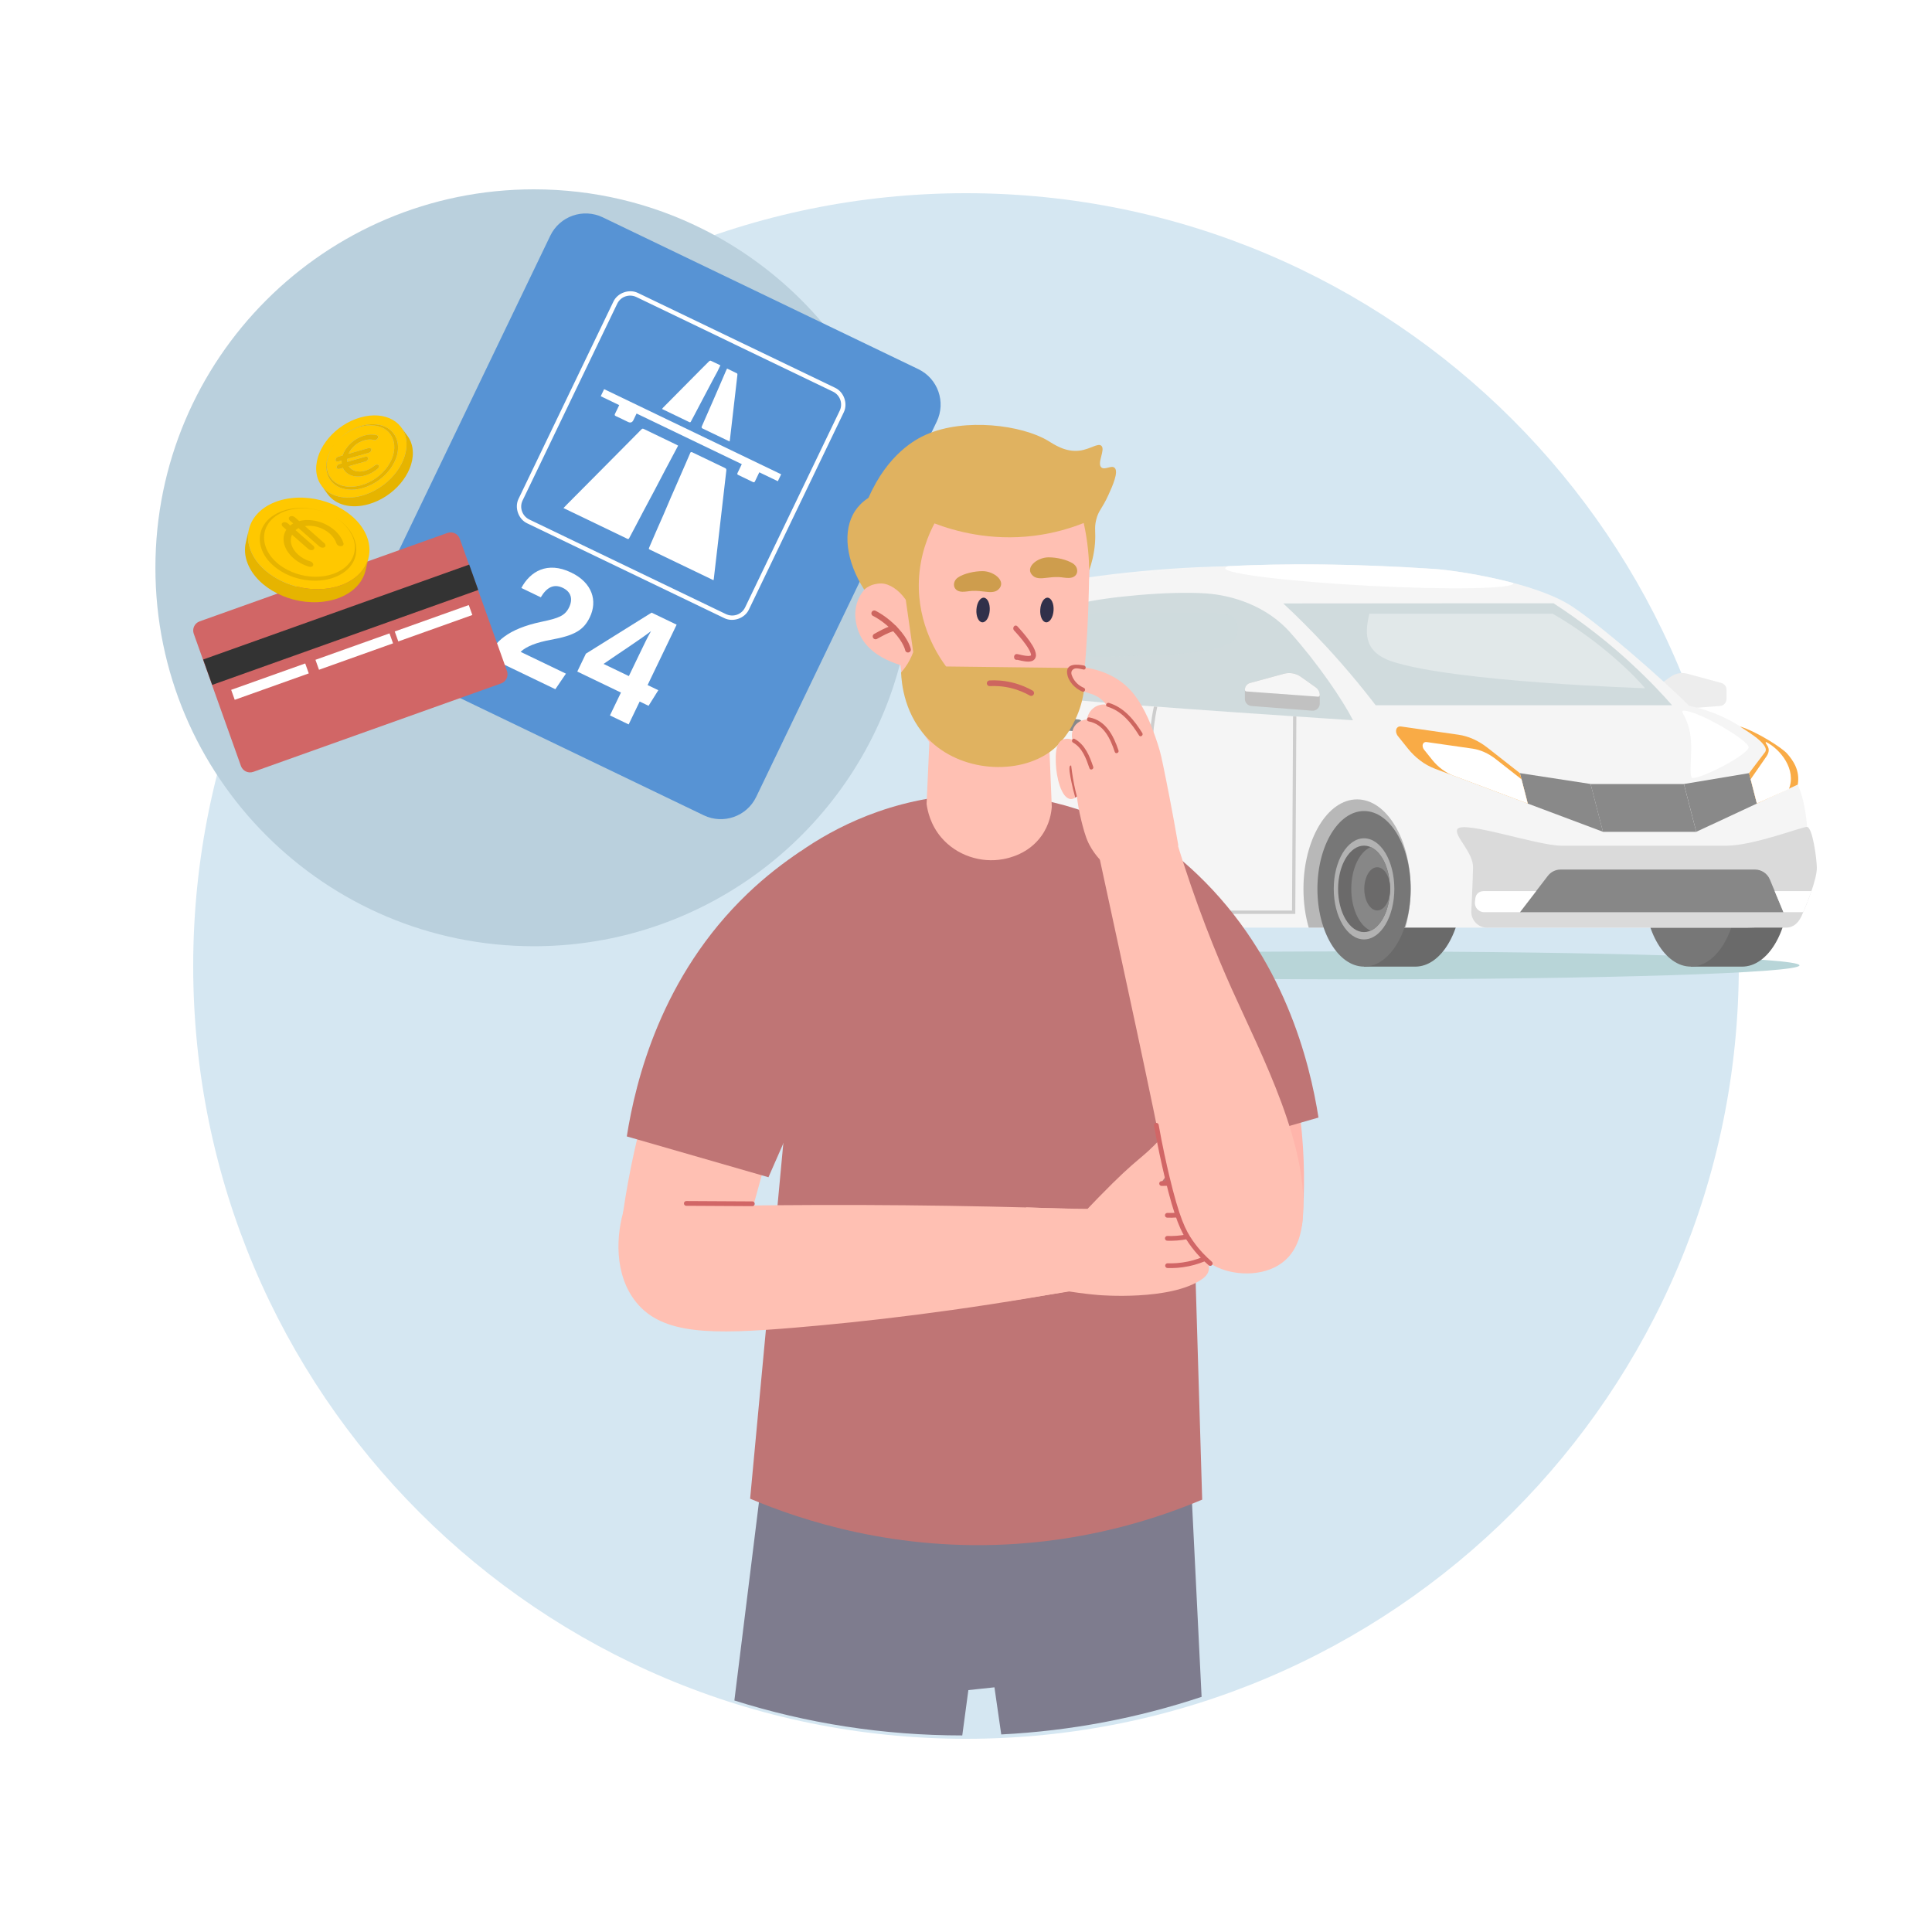<svg width="1000" height="1000" viewBox="0 0 1000 1000" fill="none" xmlns="http://www.w3.org/2000/svg">
<path d="M500 900C720.914 900 900 720.914 900 500C900 279.086 720.914 100 500 100C279.086 100 100 279.086 100 500C100 720.914 279.086 900 500 900Z" fill="#D5E7F2"/>
<path d="M701.053 506.899C828.274 506.899 931.41 503.668 931.41 499.676C931.41 495.684 828.274 492.445 701.053 492.445C573.831 492.445 470.704 495.676 470.704 499.676C470.704 503.677 573.84 506.899 701.053 506.899Z" fill="#B8D5D8"/>
<path d="M788.516 319.455L787.721 317.493C785.082 318.576 782.368 320.741 780.067 323.202C777.759 325.663 775.797 328.53 774.697 331.109L776.634 331.938C777.632 329.646 779.442 326.991 781.623 324.657C783.805 322.305 786.283 320.386 788.533 319.455H788.516ZM811.266 321.333C808.433 317.942 804.339 316.25 800.094 315.751C795.848 315.269 791.4 315.979 787.73 317.493L788.525 319.455C791.891 318.085 795.975 317.434 799.832 317.874C803.705 318.314 807.24 319.836 809.617 322.703L811.258 321.333H811.266ZM810.302 338.332V340.455C811.444 340.455 812.442 340.201 813.253 339.668C814.048 339.127 814.623 338.374 814.979 337.528C815.681 335.862 815.664 333.74 815.351 331.701C815.012 329.621 814.353 327.473 813.609 325.629C812.864 323.819 812.027 322.221 811.274 321.324L809.634 322.695C810.192 323.337 810.945 324.69 811.638 326.424C812.348 328.132 812.949 330.145 813.245 332.023C813.541 333.934 813.499 335.566 813.034 336.683C812.788 337.224 812.475 337.596 812.078 337.867C811.68 338.12 811.105 338.306 810.293 338.306V338.323L810.302 338.332ZM790.766 340.412C797.261 340.581 803.832 340.438 810.293 340.438V338.315C803.764 338.315 797.303 338.459 790.816 338.29L790.757 340.412H790.766ZM779.188 334.898C779.704 337.461 782.139 338.772 784.372 339.474C786.664 340.176 789.227 340.353 790.766 340.412L790.825 338.29C789.37 338.264 787.019 338.061 784.998 337.435C782.892 336.793 781.539 335.812 781.277 334.475L779.179 334.907L779.188 334.898ZM786.021 321.773V319.65C784.152 319.65 782.672 320.394 781.573 321.561C780.507 322.711 779.822 324.242 779.425 325.807C778.587 328.953 778.714 332.615 779.179 334.907L781.277 334.475C780.845 332.437 780.752 329.105 781.48 326.34C781.835 324.961 782.393 323.785 783.129 322.991C783.856 322.221 784.77 321.747 786.021 321.747V321.764V321.773ZM776.651 331.921L774.714 331.092C774.486 331.617 774.739 332.243 775.272 332.488C775.813 332.699 776.439 332.463 776.685 331.921H776.659H776.651ZM786.021 319.65V321.773C786.622 321.773 787.087 321.291 787.087 320.707C787.087 320.107 786.605 319.641 786.021 319.641V319.658V319.65Z" fill="#888888"/>
<path d="M794.427 333.742V331.62C790.03 331.577 787.095 332.448 783.188 334.115L784.025 336.051C787.755 334.453 790.376 333.7 794.41 333.742H794.427ZM807.891 339.603L809.388 338.106C807.206 335.958 805.041 334.343 802.622 333.26C800.212 332.178 797.548 331.653 794.427 331.62V333.742C797.303 333.768 799.645 334.241 801.768 335.197C803.891 336.136 805.828 337.574 807.883 339.603H807.9H807.891ZM816.027 352.661C817.067 346.682 812.932 341.633 809.371 338.098L807.874 339.595C811.46 343.181 814.784 347.485 813.93 352.306L816.027 352.661ZM807.849 355.883L808.018 358.006C809.473 357.896 811.266 357.533 812.779 356.754C814.302 355.968 815.689 354.674 816.027 352.678L813.93 352.323C813.727 353.431 812.974 354.243 811.79 354.86C810.623 355.469 809.143 355.782 807.857 355.883H807.84H807.849ZM793.742 355.883L793.599 358.006C798.284 358.302 803.316 358.361 808.026 358.006L807.857 355.883C803.274 356.239 798.343 356.179 793.725 355.883H793.742ZM782.418 352.678C783.568 354.699 785.463 355.985 787.476 356.763C789.48 357.549 791.696 357.871 793.59 358.006L793.734 355.883C791.949 355.773 789.987 355.452 788.245 354.784C786.52 354.099 785.107 353.101 784.27 351.621L782.418 352.678ZM784.71 343.003L782.672 342.394C782.24 343.789 781.733 345.54 781.53 347.325C781.344 349.109 781.471 351.012 782.41 352.695L784.262 351.638C783.619 350.513 783.475 349.101 783.653 347.536C783.822 345.98 784.279 344.398 784.71 342.995V343.012V343.003ZM789.471 330.842C785.657 333.819 783.957 338.123 782.672 342.377L784.71 342.986C785.962 338.783 787.535 335.053 790.782 332.516L789.471 330.833V330.842ZM784.042 336.068L783.205 334.131C782.663 334.36 782.41 334.986 782.646 335.527C782.875 336.068 783.501 336.322 784.042 336.085V336.068ZM790.799 332.533C791.273 332.178 791.357 331.518 790.985 331.036C790.63 330.562 789.97 330.495 789.488 330.85L790.799 332.533Z" fill="#888888"/>
<path d="M674.505 298.59C674.065 293.152 639.847 291.537 598.102 294.987C556.349 298.446 521.176 305.347 523.307 311.081C525.218 316.181 531.214 322.862 567.183 320.359C608.978 317.449 674.953 304.019 674.513 298.607L674.496 298.59H674.505Z" fill="#F6F6F6"/>
<path d="M890.958 353.5L873.451 348.739C870.457 347.91 867.227 348.485 864.69 350.295L856.951 355.784C855.666 356.697 854.888 358.177 854.888 359.775V364.207C854.888 366.347 856.714 368.021 858.82 367.852L890.273 365.416C892.192 365.256 893.647 363.666 893.647 361.754V357.027C893.647 355.378 892.539 353.923 890.958 353.508V353.5Z" fill="#EDEDED"/>
<path d="M901.699 419.797C915.019 419.797 925.836 437.819 925.836 460.053C925.836 482.304 915.036 500.326 901.699 500.326H875.169V419.797H901.699Z" fill="#6A6A6A"/>
<path d="M549.685 419.797C563.005 419.797 573.821 437.819 573.821 460.053C573.821 482.304 563.022 500.326 549.685 500.326H523.154V419.797H549.685Z" fill="#6A6A6A"/>
<path d="M732.546 419.797C745.866 419.797 756.683 437.819 756.683 460.053C756.683 482.304 745.883 500.326 732.546 500.326H706.016V419.797H732.546Z" fill="#6A6A6A"/>
<path d="M875.177 500.319C861.857 500.319 851.04 482.296 851.04 460.062C851.04 437.82 861.857 419.789 875.177 419.789C888.514 419.789 899.314 437.828 899.314 460.062C899.314 482.296 888.514 500.319 875.177 500.319Z" fill="#777777"/>
<path d="M479.431 446.942C481.055 411.312 496.743 394.66 503.01 365.33C507.027 349.659 514.588 335.24 523.239 322.605C533.481 307.619 551.757 301.724 570.54 299.128C615.871 292.886 667.375 289.529 742.289 294.468C753.943 295.237 794.774 301.293 813.862 313.995C828.848 323.966 859.125 350.251 874.323 365.322C887.668 368.172 904.414 374.557 924.212 396.081C938.234 411.321 935.57 440.456 935.57 454.131C935.57 473.422 921.506 480.12 904.726 480.12C837.187 480.12 553.761 480.12 504.397 480.12C484.835 480.12 478.509 467.553 479.439 446.926V446.942H479.431Z" fill="#F5F5F5"/>
<path opacity="0.74" d="M664.246 312.366C671.57 319.191 679.13 326.727 686.826 335.057C692.408 341.113 697.609 347.109 702.438 352.953C704.705 355.701 706.887 358.424 708.993 361.105C709.094 361.249 709.196 361.376 709.306 361.503C710.219 362.67 711.141 363.854 712.037 365.038H865.468C863.058 362.306 860.52 359.524 857.831 356.708C857.543 356.437 857.273 356.141 856.994 355.836C856.478 355.295 855.97 354.771 855.429 354.213C854.989 353.756 854.533 353.299 854.076 352.834C853.619 352.378 853.163 351.921 852.706 351.456C852.689 351.439 852.681 351.43 852.664 351.413C852.224 350.974 851.767 350.534 851.31 350.077C850.871 349.646 850.456 349.223 850.016 348.809C849.805 348.597 849.585 348.394 849.374 348.2C848.993 347.827 848.63 347.472 848.249 347.1C846.38 345.316 844.435 343.514 842.439 341.688C841.644 340.96 840.84 340.25 840.003 339.506C837.669 337.425 835.36 335.429 833.034 333.526C832.637 333.197 832.265 332.875 831.867 332.554C831.098 331.911 830.328 331.302 829.559 330.685C828.408 329.754 827.267 328.85 826.125 327.953C821.947 324.689 817.837 321.644 813.82 318.811C813.448 318.566 813.092 318.295 812.72 318.041C812.365 317.813 812.018 317.568 811.68 317.331C809.845 316.045 808.035 314.836 806.242 313.669C805.54 313.187 804.83 312.73 804.119 312.273H755.186C726.634 312.273 692.789 312.316 664.237 312.341L664.254 312.383L664.246 312.366Z" fill="#C4D3D6"/>
<path opacity="0.74" d="M667.841 327.404C682.176 343.447 694.963 362.29 700.325 372.802C700.325 372.802 588.647 365.58 554.058 362.078C536.695 360.328 534.767 351.82 537.634 343.363C542.311 329.518 548.772 314.989 559.775 312.164C571.496 309.162 605.021 305.737 624.54 307.174C637.699 308.147 655.316 313.34 667.849 327.379V327.404H667.841Z" fill="#C4D3D6"/>
<path d="M769.723 480.142H924.363C928.499 480.142 931.028 477.461 932.694 473.672C935.231 467.828 940.5 455.049 940.39 449.028C940.305 444.258 938.165 428.231 935.315 428.003C932.99 427.8 907.576 437.729 893.672 437.729C870.22 437.729 829.693 437.729 808.195 437.729C795.628 437.729 757.105 424.366 754.314 429.195C752.403 432.528 762.577 441.019 762.45 449.028C762.323 455.641 761.596 470.906 761.596 470.906C760.97 475.803 764.784 480.15 769.732 480.15L769.715 480.133L769.723 480.142Z" fill="#DADADA"/>
<path d="M786.698 472.16H923.121L916.068 455.203C914.774 452.099 911.721 450.078 908.363 450.078H807.774C805.177 450.078 802.733 451.287 801.16 453.343L786.715 472.177L786.698 472.16Z" fill="#878787"/>
<path d="M829.686 430.55H877.968L871.583 405.805H823.301L829.686 430.55Z" fill="#898989"/>
<path d="M790.766 415.919L829.703 430.533L823.309 405.787L786.698 400.172L790.775 415.911L790.766 415.919Z" fill="#898989"/>
<path d="M909.369 415.919L877.985 430.533L871.6 405.787L905.302 400.172L909.361 415.911L909.369 415.919Z" fill="#898989"/>
<path d="M905.292 400.192L909.369 415.931L930.512 406.104C931.823 398.721 927.975 393.452 925.023 390.077C922.486 387.168 909.791 378.922 900.734 376.047C900.463 376.334 916.616 384.978 913.614 389.257L905.292 400.201V400.192Z" fill="#F9AB46"/>
<path d="M677.398 480.138C675.63 474.058 674.666 467.258 674.666 460.069C674.666 434.486 687.09 413.758 702.406 413.758C717.747 413.758 730.154 434.469 730.154 460.069C730.154 467.266 729.173 474.091 727.422 480.138H677.406H677.398Z" fill="#B8B8B8"/>
<path d="M706.033 500.319C719.353 500.319 730.17 482.296 730.17 460.062C730.17 437.82 719.353 419.789 706.033 419.789C692.713 419.789 681.896 437.811 681.896 460.062C681.896 482.288 692.713 500.319 706.033 500.319Z" fill="#777777"/>
<path d="M706.017 486.239C714.677 486.239 721.705 474.526 721.705 460.073C721.705 445.611 714.685 433.906 706.017 433.906C697.374 433.906 690.346 445.619 690.346 460.073C690.346 474.535 697.365 486.239 706.017 486.239Z" fill="#B2B2B2"/>
<path d="M502.629 480.138C500.422 480.138 494.307 479.343 494.011 478.176C492.59 472.62 491.804 466.497 491.804 460.069C491.804 434.486 504.227 413.758 519.552 413.758C534.885 413.758 547.291 434.469 547.291 460.069C547.291 467.266 546.31 474.091 544.56 480.138H502.637H502.629Z" fill="#B8B8B8"/>
<path d="M523.18 500.319C509.843 500.319 499.043 482.296 499.043 460.062C499.043 437.82 509.843 419.789 523.18 419.789C536.5 419.789 547.317 437.828 547.317 460.062C547.317 482.296 536.5 500.319 523.18 500.319Z" fill="#777777"/>
<path d="M523.172 486.225C514.512 486.225 507.501 474.503 507.501 460.058C507.501 445.597 514.512 433.875 523.172 433.875C531.832 433.875 538.86 445.597 538.86 460.058C538.86 474.503 531.841 486.225 523.172 486.225Z" fill="#B2B2B2"/>
<path opacity="0.36" d="M803.621 317.648C825.33 330.055 843.48 346.75 851.472 356.23C851.472 356.23 752.658 353.05 720.461 342.352C704.638 337.092 706.972 325.784 708.765 317.648H803.612H803.621Z" fill="white"/>
<path d="M875.287 383.894C875.786 391.641 873.917 402.703 876.158 402.703C881.672 402.678 905.065 390.381 905.065 386.778C905.065 383.159 878.924 367.859 871.583 367.859C868.69 367.859 874.475 371.192 875.287 383.903V383.894Z" fill="white"/>
<path d="M742.67 397.868L790.766 415.916L786.69 400.177L769.936 387.026C765.259 383.364 760.067 381.038 754.975 380.303L725.198 376.032C722.643 375.66 721.696 378.637 723.557 380.988L728.673 387.381C732.505 392.193 737.435 395.889 742.645 397.851L742.662 397.868H742.67Z" fill="#F9AB46"/>
<path d="M752.361 401.508L790.765 415.928L787.534 403.36L774.146 392.865C770.425 389.947 766.264 388.095 762.205 387.495L738.415 384.086C736.393 383.799 735.624 386.167 737.121 388.061L741.205 393.161C744.267 397.026 748.2 399.961 752.378 401.525L752.361 401.508Z" fill="white"/>
<path d="M906.131 403.338L909.353 415.906L925.92 408.455C929.98 398.273 921.463 387.684 914.055 384.039C913.082 384.936 917.319 386.661 914.512 391.236L906.122 403.347H906.139L906.131 403.338Z" fill="white"/>
<path d="M523.172 482.45C515.764 482.45 509.768 472.437 509.768 460.072C509.768 447.725 515.764 437.703 523.172 437.703C530.581 437.703 536.594 447.716 536.594 460.072C536.594 472.437 530.581 482.45 523.172 482.45Z" fill="#6B6A6A"/>
<path d="M706.015 482.45C713.441 482.45 719.437 472.42 719.437 460.072C719.437 447.708 713.441 437.703 706.015 437.703C698.624 437.703 692.594 447.733 692.594 460.072C692.594 472.437 698.607 482.45 706.015 482.45Z" fill="#6B6A6A"/>
<path d="M516.575 460.07C516.575 470.456 520.821 479.192 526.58 481.712C532.339 479.209 536.585 470.456 536.585 460.07C536.585 449.668 532.323 440.94 526.58 438.445C520.812 440.949 516.575 449.685 516.575 460.07Z" fill="#878787"/>
<path d="M699.42 460.07C699.42 470.456 703.665 479.192 709.425 481.712C715.184 479.209 719.43 470.456 719.43 460.07C719.43 449.668 715.167 440.94 709.425 438.445C703.657 440.949 699.42 449.685 699.42 460.07Z" fill="#878787"/>
<path d="M529.997 471.236C526.292 471.236 523.29 466.221 523.29 460.055C523.29 453.873 526.292 448.875 529.997 448.875C533.701 448.875 536.703 453.873 536.703 460.055C536.703 466.221 533.701 471.236 529.997 471.236Z" fill="#6B6A6A"/>
<path d="M712.858 471.253C716.562 471.253 719.564 466.238 719.564 460.072C719.564 453.89 716.562 448.875 712.858 448.875C709.154 448.875 706.151 453.89 706.151 460.072C706.151 466.255 709.154 471.253 712.858 471.253Z" fill="#6B6A6A"/>
<path d="M767.72 461.234H795.088L786.698 472.144H768.211C765.301 472.144 763.043 469.582 763.424 466.689L763.669 464.837C763.923 462.774 765.673 461.251 767.745 461.251L767.728 461.234H767.72Z" fill="white"/>
<path d="M918.555 461.234L923.113 472.144H933.338C934.59 469.226 936.213 465.252 937.6 461.234H918.555Z" fill="white"/>
<path d="M536.703 347.203C536.415 349.241 536.534 351.178 537.143 352.988C533.041 371.425 529.548 391.933 530.106 398.817C530.631 405.482 533.92 409.744 537.388 414.243C538.631 415.85 539.883 417.491 541.092 419.301C548.374 430.312 552.18 443.818 552.721 460.546C553.008 469.418 558.692 471.304 563.402 471.304H600.318C599.844 465.807 599.134 459.422 598.381 452.673C595.472 426.904 591.573 392.009 597.256 365.699C597.84 365.758 598.423 365.784 598.999 365.826C593.29 391.883 597.206 426.743 600.098 452.47C600.868 459.312 601.595 465.748 602.06 471.304H668.745L669.286 370.773C669.87 370.816 670.437 370.841 670.995 370.883L670.437 473.029H563.394C558.903 473.029 551.325 471.405 550.97 460.623C550.454 444.207 546.742 431.022 539.629 420.29C538.479 418.523 537.21 416.882 535.992 415.317C532.373 410.598 528.939 406.158 528.356 398.978C527.73 391.274 532.043 366.985 536.661 347.237H536.677L536.703 347.212V347.203Z" fill="#CDCDCD"/>
<path d="M515.408 387.101C511.349 386.704 508.482 382.171 508.998 376.969C509.513 371.785 513.218 367.912 517.277 368.309C521.32 368.707 524.204 373.24 523.688 378.424C523.172 383.625 519.467 387.499 515.408 387.101Z" fill="#CCCCCC"/>
<path opacity="0.38" d="M566.76 317.648C562.574 317.648 557.956 319.027 556.391 322.105C554.159 326.419 552.4 329.827 551.562 334.055C550.911 337.447 554.023 339.84 562.058 339.84C583.353 339.84 606.83 339.214 621.791 337.235C626.535 336.593 634.629 334.588 638.215 331.848C641.023 329.725 640.921 325.057 640.177 322.359C639.39 319.484 638.342 317.674 629.665 317.674C618.197 317.674 571.758 317.674 566.751 317.674V317.648H566.76Z" fill="#CEDADD"/>
<path d="M634.189 294.149C634.045 296.983 667.308 301.017 708.469 303.199C749.655 305.347 783.163 304.805 783.306 301.955C783.306 301.888 783.289 301.829 783.264 301.752C766.443 297.279 749.199 294.944 742.289 294.488C700.46 291.739 665.946 291.57 635.711 293.05C634.739 293.43 634.215 293.803 634.198 294.149H634.181H634.189Z" fill="white"/>
<path d="M647.036 353.5L664.542 348.739C667.536 347.91 670.75 348.485 673.304 350.295L681.042 355.784C682.328 356.697 683.106 358.177 683.106 359.775V364.207C683.106 366.347 681.279 368.021 679.173 367.852L647.721 365.416C645.801 365.256 644.347 363.666 644.347 361.754V357.027C644.347 355.378 645.455 353.923 647.036 353.508V353.5Z" fill="#C1C1C1"/>
<path d="M644.347 357.026C644.347 355.386 645.455 353.931 647.036 353.508L664.542 348.747C667.536 347.935 670.75 348.493 673.304 350.303L681.042 355.792C682.328 356.705 683.106 358.202 683.106 359.783C683.106 360.257 682.725 360.638 682.235 360.595L645.142 357.889C644.685 357.864 644.347 357.475 644.347 357.018V357.035V357.026Z" fill="#F6F6F6"/>
<path d="M622.172 630.258C614.713 603.229 607.262 576.2 599.803 549.17C595.134 539.766 586.06 518.276 588.309 490.139C590.094 467.728 598.272 451.092 603.431 442.297C604.86 443.379 606.966 445.029 609.436 447.109C639.306 472.362 651.688 503.146 658.834 521.515C676.806 567.734 675.909 611.255 673.947 634.182C665.93 649.87 649.024 656.188 636.981 650.961C625.217 645.853 622.434 631.637 622.181 630.25L622.172 630.258Z" fill="#FFB5AB"/>
<path d="M682.438 578.445C657.997 585.49 633.555 592.526 609.123 599.571C598.906 576.305 588.69 553.039 578.474 529.773C583.134 496.807 587.793 463.841 592.453 430.875C601.477 436.82 610.78 444.009 619.897 452.728C664.61 495.505 677.896 549.597 682.446 578.445H682.438Z" fill="#BF7575"/>
<path d="M472.225 293.869C472.225 381.942 414.108 456.433 334.103 481.094C324.741 484.003 315.04 486.211 305.12 487.657C295.724 489.061 286.108 489.771 276.323 489.771C168.113 489.771 80.438 402.062 80.438 293.886C80.438 185.71 168.13 98 276.323 98C307.522 98 337.029 105.273 363.204 118.297C372.617 122.932 381.598 128.328 390.064 134.383C406.183 145.893 420.501 159.814 432.477 175.586C438.439 183.451 443.826 191.79 448.588 200.51C463.675 228.258 472.234 260.048 472.234 293.86L472.225 293.869Z" fill="#BAD0DD"/>
<path d="M475.327 191.071L311.989 112.496C301.858 107.623 289.694 111.885 284.82 122.016L191.387 316.243C186.513 326.374 190.775 338.538 200.906 343.412L364.244 421.986C374.376 426.86 386.54 422.598 391.413 412.466L484.847 218.24C489.72 208.108 485.458 195.944 475.327 191.071Z" fill="#5793D4"/>
<path d="M380.945 176.792C397.978 184.987 415.019 193.182 432.052 201.377C436.188 203.364 438.141 208.912 436.145 213.065C419.764 247.139 403.374 281.213 386.984 315.278C384.988 319.431 379.431 321.367 375.296 319.38C341.222 302.99 307.148 286.608 273.082 270.218C268.947 268.231 266.993 262.683 268.989 258.53C285.37 224.456 301.761 190.382 318.151 156.317C320.146 152.164 325.703 150.228 329.838 152.215C346.871 160.41 363.912 168.605 380.945 176.8V176.792ZM380.556 177.603C363.591 169.442 346.634 161.29 329.669 153.128C325.669 151.209 320.806 152.866 318.886 156.858C302.539 190.83 286.199 224.795 269.868 258.776C267.957 262.759 269.699 267.597 273.7 269.525C307.596 285.83 341.492 302.136 375.389 318.441C379.491 320.412 384.32 318.762 386.282 314.678C402.604 280.756 418.918 246.834 435.232 212.912C437.177 208.861 435.469 204.032 431.435 202.095C414.47 193.934 397.513 185.782 380.548 177.62L380.556 177.603Z" fill="white" stroke="white" stroke-width="1.36" stroke-miterlimit="10"/>
<path d="M350.99 230.665C348.656 235.063 346.364 239.351 344.089 243.664C342.389 246.886 340.723 250.125 339.023 253.339C336.985 257.187 334.921 261.018 332.883 264.866C331.572 267.336 330.295 269.814 328.993 272.275C327.893 274.355 326.777 276.427 325.686 278.516C325.432 278.998 325.179 279.117 324.654 278.854C322.641 277.856 320.603 276.892 318.574 275.92C309.846 271.725 301.118 267.53 292.39 263.327C292.196 263.234 292.001 263.141 291.654 262.972C292.339 262.261 292.94 261.61 293.557 260.993C298.919 255.589 304.281 250.193 309.651 244.797C314.201 240.213 318.751 235.63 323.301 231.037C326.193 228.12 329.094 225.21 331.97 222.284C332.367 221.878 332.68 221.768 333.238 222.039C338.913 224.796 344.605 227.528 350.288 230.259C350.508 230.361 350.711 230.496 350.99 230.657V230.665Z" fill="white"/>
<path d="M369.317 300.333C368.818 300.096 368.429 299.902 368.04 299.716C357.578 294.684 347.125 289.66 336.663 284.628C335.657 284.146 335.691 284.154 336.139 283.114C337.441 280.129 338.71 277.127 340.012 274.141C341.146 271.528 342.33 268.94 343.463 266.327C344.715 263.443 345.924 260.534 347.167 257.641C347.945 255.831 348.757 254.03 349.544 252.22C351.337 248.101 353.138 243.991 354.923 239.873C355.743 237.987 356.529 236.101 357.367 234.223C357.434 234.079 357.764 234.003 357.976 233.978C358.119 233.961 358.272 234.105 358.424 234.172C364.014 236.862 369.596 239.56 375.194 242.215C375.854 242.528 376.023 242.858 375.939 243.585C374.467 256.178 373.029 268.771 371.583 281.355C370.881 287.444 370.171 293.534 369.46 299.631C369.435 299.817 369.376 299.995 369.308 300.316L369.317 300.333Z" fill="white"/>
<path d="M393.013 244.469C392.235 246.084 391.499 247.547 390.822 249.044C390.543 249.662 390.264 249.772 389.647 249.467C387.169 248.232 384.665 247.031 382.154 245.864C381.545 245.577 381.502 245.298 381.781 244.74C382.526 243.277 383.219 241.78 383.955 240.24C365.806 231.513 347.699 222.802 329.491 214.04C328.958 215.148 328.417 216.273 327.875 217.406C327.266 218.675 326.33 219.004 325.067 218.395C322.987 217.397 320.932 216.366 318.826 215.418C318.082 215.08 318.014 214.742 318.378 214.057C319.114 212.653 319.773 211.198 320.501 209.685C317.304 208.145 314.149 206.631 310.936 205.084C311.536 203.832 312.103 202.665 312.695 201.422C343.225 216.104 373.756 230.794 404.328 245.492C403.753 246.685 403.195 247.843 402.603 249.078C399.423 247.547 396.277 246.034 393.004 244.461L393.013 244.469Z" fill="white"/>
<path d="M372.877 189.093C372.319 190.252 371.837 191.326 371.296 192.366C370.577 193.753 369.807 195.106 369.071 196.485C367.261 199.893 365.469 203.31 363.667 206.718C362.229 209.45 360.792 212.19 359.354 214.93C358.779 216.021 358.17 217.086 357.612 218.186C357.4 218.609 357.172 218.685 356.775 218.482C356.284 218.228 355.785 218.008 355.295 217.763C351.463 215.919 347.632 214.076 343.801 212.232L342.643 211.674C342.905 211.361 343.082 211.107 343.302 210.896C349.865 204.265 356.436 197.635 363.008 191.004C364.352 189.643 365.697 188.281 367.075 186.945C367.261 186.767 367.684 186.624 367.887 186.717C369.536 187.461 371.152 188.256 372.877 189.085V189.093Z" fill="white"/>
<path d="M377.656 228.511C377.25 228.316 376.979 228.189 376.717 228.062C372.412 225.999 368.124 223.91 363.803 221.872C363.092 221.533 362.999 221.246 363.329 220.527C365.274 216.18 367.16 211.808 369.063 207.444C370.12 205.008 371.177 202.572 372.235 200.137C373.402 197.422 374.569 194.707 375.736 191.993C375.905 191.595 376.108 191.215 376.328 190.758C378.112 191.62 379.795 192.407 381.453 193.253C381.614 193.329 381.715 193.709 381.69 193.938C381.309 197.388 380.895 200.839 380.497 204.298C379.609 211.935 378.73 219.58 377.85 227.217C377.808 227.589 377.74 227.961 377.656 228.528V228.511Z" fill="white"/>
<path d="M252.602 339.975L252.788 339.586C256.137 332.617 262.302 325.572 280.51 321.784C289.086 319.974 292.435 318.781 294.583 314.316C296.579 310.155 295.649 306.366 291.336 304.286C286.498 301.96 282.878 304.176 279.918 309.165L269.854 304.328C274.379 295.82 283.25 290.374 295.606 296.327C306.745 301.681 309.307 311.127 305.307 319.449C302.102 326.105 297.577 328.921 284.908 331.196C278.117 332.448 272.51 334.453 269.465 337.396L292.925 348.677L287.445 356.737L252.602 339.975Z" fill="white"/>
<path d="M315.7 370.314L321.4 358.466L298.803 347.598L303.26 338.338L337.258 317.102L350.223 323.335L335.194 354.584L340.742 357.248L335.693 365.324L331.092 363.109L325.392 374.957L315.709 370.306L315.7 370.314ZM330.889 338.727C333.706 332.883 335.042 330.041 336.97 326.667C331.583 330.87 319.311 338.828 312.402 343.64L325.494 349.941L330.881 338.735L330.889 338.727Z" fill="white"/>
<path d="M259.353 353.749L131.127 399.505C128.509 400.436 125.627 399.073 124.705 396.456L100.293 328.033C99.362 325.426 100.724 322.543 103.342 321.612L231.579 275.857C234.186 274.925 237.069 276.278 238 278.906L262.412 347.328C263.334 349.945 261.981 352.828 259.363 353.749H259.353Z" fill="#D16666"/>
<path d="M242.863 292.227L105.156 341.364L109.843 354.502L247.54 305.364L242.854 292.227H242.863Z" fill="#333333"/>
<path d="M157.978 343.4L119.654 357.067L121.497 362.224L159.821 348.548L157.978 343.391V343.4Z" fill="white"/>
<path d="M201.607 327.836L163.273 341.512L165.117 346.669L203.44 332.993L201.607 327.836Z" fill="white"/>
<path d="M242.638 313.172L204.314 326.849L206.158 332.005L244.481 318.329L242.638 313.172Z" fill="white"/>
<path d="M186.579 216.063C199.491 212.406 210.157 218.485 210.412 229.652C210.667 240.818 200.402 252.838 187.491 256.495C174.579 260.152 163.902 254.073 163.657 242.907C163.402 231.74 173.667 219.72 186.579 216.063ZM203.157 240.966C209.54 230.583 204.873 220.073 193.736 219.612C191.618 219.495 189.383 219.789 187.157 220.416C182.559 221.72 177.99 224.485 174.657 228.161C177.804 224.71 182.098 222.122 186.412 220.906C188.834 220.22 191.265 219.965 193.5 220.22C204.726 221.357 207.687 233.426 199.246 243.24C195.883 247.201 191.471 249.877 187.059 251.122C180.49 252.985 173.922 251.691 170.814 246.779C167.941 242.416 168.863 235.73 172.961 230.211C173.294 229.76 173.657 229.318 174.039 228.867C173.657 229.309 173.304 229.75 172.961 230.211C165.324 240.397 168.716 252.221 180.177 253.368C182.589 253.632 185.157 253.368 187.696 252.642C193.824 250.907 199.804 246.564 203.167 240.975M190.765 231.946L180.412 234.877C181.785 231.75 184.922 228.946 188.598 227.907C190.373 227.406 192.098 227.357 193.589 227.769C193.834 227.838 194.098 227.828 194.363 227.75C194.824 227.622 195.285 227.289 195.549 226.848C195.961 226.161 195.765 225.446 195.098 225.269C193.138 224.73 190.873 224.789 188.549 225.446C183.275 226.946 178.853 231.191 177.363 235.74L175.079 236.387C174.294 236.612 173.667 237.338 173.686 238.014C173.706 238.691 174.353 239.063 175.137 238.838L176.843 238.358C176.824 238.622 176.824 238.897 176.824 239.162C176.824 239.407 176.843 239.632 176.873 239.867L175.598 240.23C174.814 240.456 174.186 241.181 174.206 241.858C174.226 242.534 174.873 242.907 175.657 242.681L177.481 242.162C179.128 245.867 183.706 247.603 189.02 246.103C191.363 245.436 193.618 244.211 195.54 242.554C196.187 241.995 196.353 241.181 195.912 240.74C195.628 240.456 195.177 240.387 194.706 240.524C194.442 240.603 194.167 240.74 193.932 240.946C192.471 242.211 190.745 243.142 188.961 243.652C185.245 244.711 182 243.681 180.52 241.309L189.157 238.858C189.942 238.632 190.569 237.907 190.549 237.22C190.53 236.544 189.883 236.171 189.098 236.397L179.726 239.054C179.696 238.828 179.677 238.593 179.667 238.348C179.667 238.083 179.667 237.809 179.696 237.544L190.814 234.387C191.598 234.161 192.226 233.436 192.206 232.75C192.187 232.073 191.54 231.701 190.755 231.926" fill="#FFC800"/>
<path d="M188.537 225.432C190.861 224.775 193.125 224.716 195.086 225.255C195.753 225.442 195.959 226.147 195.537 226.834C195.272 227.275 194.822 227.598 194.351 227.736C194.086 227.814 193.812 227.824 193.576 227.755C192.086 227.343 190.351 227.393 188.586 227.893C184.91 228.932 181.772 231.736 180.4 234.863L190.753 231.932C191.537 231.706 192.184 232.079 192.204 232.755C192.223 233.432 191.596 234.167 190.812 234.393L179.694 237.55C179.664 237.814 179.655 238.089 179.664 238.353C179.664 238.599 179.694 238.824 179.723 239.059L189.096 236.402C189.88 236.177 190.527 236.549 190.547 237.226C190.567 237.902 189.939 238.638 189.155 238.863L180.517 241.314C181.998 243.677 185.243 244.706 188.959 243.657C190.743 243.148 192.459 242.216 193.929 240.952C194.165 240.746 194.439 240.608 194.704 240.53C195.165 240.402 195.625 240.461 195.91 240.746C196.351 241.187 196.194 242.001 195.537 242.559C193.616 244.216 191.361 245.452 189.018 246.108C183.704 247.618 179.125 245.883 177.478 242.167L175.655 242.687C174.87 242.912 174.223 242.54 174.204 241.863C174.184 241.187 174.812 240.452 175.596 240.236L176.87 239.873C176.851 239.638 176.831 239.412 176.821 239.167C176.821 238.902 176.821 238.628 176.841 238.363L175.135 238.844C174.351 239.069 173.704 238.697 173.684 238.02C173.664 237.344 174.292 236.608 175.076 236.393L177.361 235.746C178.851 231.187 183.272 226.942 188.547 225.451L188.537 225.432Z" fill="#FFC800"/>
<g opacity="0.1">
<path d="M188.537 225.432C190.861 224.775 193.125 224.716 195.086 225.255C195.753 225.442 195.959 226.147 195.537 226.834C195.272 227.275 194.822 227.598 194.351 227.736C194.086 227.814 193.812 227.824 193.576 227.755C192.086 227.343 190.351 227.393 188.586 227.893C184.91 228.932 181.772 231.736 180.4 234.863L190.753 231.932C191.537 231.706 192.184 232.079 192.204 232.755C192.223 233.432 191.596 234.167 190.812 234.393L179.694 237.55C179.664 237.814 179.655 238.089 179.664 238.353C179.664 238.599 179.694 238.824 179.723 239.059L189.096 236.402C189.88 236.177 190.527 236.549 190.547 237.226C190.567 237.902 189.939 238.638 189.155 238.863L180.517 241.314C181.998 243.677 185.243 244.706 188.959 243.657C190.743 243.148 192.459 242.216 193.929 240.952C194.165 240.746 194.439 240.608 194.704 240.53C195.165 240.402 195.625 240.461 195.91 240.746C196.351 241.187 196.194 242.001 195.537 242.559C193.616 244.216 191.361 245.452 189.018 246.108C183.704 247.618 179.125 245.883 177.478 242.167L175.655 242.687C174.87 242.912 174.223 242.54 174.204 241.863C174.184 241.187 174.812 240.452 175.596 240.236L176.87 239.873C176.851 239.638 176.831 239.412 176.821 239.167C176.821 238.902 176.821 238.628 176.841 238.363L175.135 238.844C174.351 239.069 173.704 238.697 173.684 238.02C173.664 237.344 174.292 236.608 175.076 236.393L177.361 235.746C178.851 231.187 183.272 226.942 188.547 225.451L188.537 225.432Z" fill="black"/>
</g>
<path d="M193.733 219.621C204.87 220.082 209.537 230.592 203.154 240.974C199.801 246.563 193.821 250.906 187.684 252.641C185.144 253.357 182.586 253.631 180.164 253.367C168.703 252.229 165.311 240.396 172.948 230.21C168.86 235.729 167.938 242.415 170.801 246.778C173.899 251.69 180.468 252.984 187.046 251.121C191.458 249.867 195.87 247.2 199.233 243.239C207.684 233.415 204.723 221.356 193.488 220.219C191.252 219.964 188.821 220.219 186.399 220.906C182.086 222.131 177.791 224.709 174.644 228.16C177.988 224.484 182.546 221.719 187.144 220.415C189.37 219.788 191.615 219.494 193.723 219.611L193.733 219.621Z" fill="#FFC800"/>
<g opacity="0.1">
<path d="M193.733 219.621C204.87 220.082 209.537 230.592 203.154 240.974C199.801 246.563 193.821 250.906 187.684 252.641C185.144 253.357 182.586 253.631 180.164 253.367C168.703 252.229 165.311 240.396 172.948 230.21C168.86 235.729 167.938 242.415 170.801 246.778C173.899 251.69 180.468 252.984 187.046 251.121C191.458 249.867 195.87 247.2 199.233 243.239C207.684 233.415 204.723 221.356 193.488 220.219C191.252 219.964 188.821 220.219 186.399 220.906C182.086 222.131 177.791 224.709 174.644 228.16C177.988 224.484 182.546 221.719 187.144 220.415C189.37 219.788 191.615 219.494 193.723 219.611L193.733 219.621Z" fill="black"/>
</g>
<path d="M207.705 221.242L210.979 225.732C212.636 228.017 213.617 230.85 213.685 234.134C213.94 245.301 203.675 257.321 190.764 260.978C181.636 263.566 173.636 261.282 169.636 255.792L166.361 251.301C170.361 256.801 178.371 259.076 187.489 256.488C200.401 252.831 210.666 240.811 210.411 229.644C210.332 226.37 209.362 223.527 207.705 221.242Z" fill="#FFC800"/>
<g opacity="0.1">
<path d="M207.705 221.242L210.979 225.732C212.636 228.017 213.617 230.85 213.685 234.134C213.94 245.301 203.675 257.321 190.764 260.978C181.636 263.566 173.636 261.282 169.636 255.792L166.361 251.301C170.361 256.801 178.371 259.076 187.489 256.488C200.401 252.831 210.666 240.811 210.411 229.644C210.332 226.37 209.362 223.527 207.705 221.242Z" fill="black"/>
</g>
<path d="M189.836 277.581C184.728 264.649 167.149 255.816 150.571 257.855C133.992 259.885 124.678 272.022 129.786 284.954C134.884 297.885 152.473 306.718 169.051 304.679C185.64 302.64 194.944 290.512 189.836 277.581ZM173.032 267.493C172.581 267.228 172.11 266.973 171.63 266.718C172.11 266.963 172.571 267.218 173.032 267.493Z" fill="#FFC800"/>
<path d="M173.179 274.436C175.433 276.426 177.031 278.749 177.786 281.171C178.041 281.994 177.443 282.681 176.433 282.71C175.796 282.73 175.149 282.475 174.698 282.083C174.443 281.857 174.247 281.583 174.149 281.279C173.571 279.436 172.355 277.661 170.639 276.151C167.061 273.004 162.022 271.612 157.816 272.288L167.865 281.142C168.629 281.818 168.678 282.74 167.982 283.22C167.276 283.691 166.09 283.534 165.335 282.867L154.531 273.357C154.237 273.514 153.943 273.681 153.669 273.867C153.423 274.034 153.188 274.21 152.972 274.396L162.08 282.416C162.845 283.092 162.894 284.014 162.198 284.495C161.492 284.965 160.306 284.808 159.551 284.141L151.159 276.759C149.678 279.896 150.796 283.985 154.404 287.171C156.139 288.7 158.276 289.867 160.58 290.544C160.953 290.651 161.286 290.838 161.541 291.073C161.992 291.465 162.227 291.994 162.129 292.475C161.963 293.24 161.002 293.612 159.982 293.318C156.943 292.426 154.139 290.897 151.865 288.897C146.708 284.357 145.423 278.396 148.198 274.171L146.423 272.612C145.659 271.945 145.61 271.014 146.316 270.534C147.021 270.063 148.198 270.22 148.963 270.887L150.198 271.975C150.423 271.798 150.659 271.622 150.904 271.455C151.178 271.269 151.463 271.092 151.757 270.936L150.1 269.475C149.335 268.808 149.286 267.877 149.992 267.396C150.698 266.926 151.874 267.083 152.639 267.749L154.855 269.7C160.629 268.181 168.051 269.945 173.179 274.455V274.436Z" fill="#FFC800"/>
<g opacity="0.1">
<path d="M173.179 274.436C175.433 276.426 177.031 278.749 177.786 281.171C178.041 281.994 177.443 282.681 176.433 282.71C175.796 282.73 175.149 282.475 174.698 282.083C174.443 281.857 174.247 281.583 174.149 281.279C173.571 279.436 172.355 277.661 170.639 276.151C167.061 273.004 162.022 271.612 157.816 272.288L167.865 281.142C168.629 281.818 168.678 282.74 167.982 283.22C167.276 283.691 166.09 283.534 165.335 282.867L154.531 273.357C154.237 273.514 153.943 273.681 153.669 273.867C153.423 274.034 153.188 274.21 152.972 274.396L162.08 282.416C162.845 283.092 162.894 284.014 162.198 284.495C161.492 284.965 160.306 284.808 159.551 284.141L151.159 276.759C149.678 279.896 150.796 283.985 154.404 287.171C156.139 288.7 158.276 289.867 160.58 290.544C160.953 290.651 161.286 290.838 161.541 291.073C161.992 291.465 162.227 291.994 162.129 292.475C161.963 293.24 161.002 293.612 159.982 293.318C156.943 292.426 154.139 290.897 151.865 288.897C146.708 284.357 145.423 278.396 148.198 274.171L146.423 272.612C145.659 271.945 145.61 271.014 146.316 270.534C147.021 270.063 148.198 270.22 148.963 270.887L150.198 271.975C150.423 271.798 150.659 271.622 150.904 271.455C151.178 271.269 151.463 271.092 151.757 270.936L150.1 269.475C149.335 268.808 149.286 267.877 149.992 267.396C150.698 266.926 151.874 267.083 152.639 267.749L154.855 269.7C160.629 268.181 168.051 269.945 173.179 274.455V274.436Z" fill="black"/>
</g>
<path d="M144.069 265.359C131.51 271.271 131.236 285.585 143.569 294.418C150.118 299.213 159.079 301.301 166.952 300.33C170.217 299.928 173.285 299.007 175.932 297.536C188.531 290.693 186.707 275.487 173.03 267.487C180.393 271.84 184.678 279.075 183.491 285.467C182.305 292.605 175.393 297.262 166.952 298.301C161.285 298.997 154.932 298.056 149.158 295.134C134.716 287.948 132.295 272.673 144.628 265.948C147.069 264.565 149.981 263.693 153.099 263.31C158.638 262.634 164.815 263.526 170.089 265.967C164.481 263.369 157.913 262.399 152.001 263.124C149.138 263.477 146.432 264.222 144.06 265.379L144.069 265.359Z" fill="#FFC800"/>
<g opacity="0.1">
<path d="M144.069 265.359C131.51 271.271 131.236 285.585 143.569 294.418C150.118 299.213 159.079 301.301 166.952 300.33C170.217 299.928 173.285 299.007 175.932 297.536C188.531 290.693 186.707 275.487 173.03 267.487C180.393 271.84 184.678 279.075 183.491 285.467C182.305 292.605 175.393 297.262 166.952 298.301C161.285 298.997 154.932 298.056 149.158 295.134C134.716 287.948 132.295 272.673 144.628 265.948C147.069 264.565 149.981 263.693 153.099 263.31C158.638 262.634 164.815 263.526 170.089 265.967C164.481 263.369 157.913 262.399 152.001 263.124C149.138 263.477 146.432 264.222 144.06 265.379L144.069 265.359Z" fill="black"/>
</g>
<path d="M128.825 274.008L127.247 280.743C126.443 284.165 126.698 287.89 128.198 291.684C133.306 304.616 150.884 313.449 167.463 311.41C179.179 309.969 187.267 303.489 189.198 295.253L190.777 288.518C188.846 296.763 180.757 303.243 169.041 304.675C152.463 306.714 134.874 297.881 129.776 284.949C128.276 281.155 128.021 277.429 128.825 274.008Z" fill="#FFC800"/>
<g opacity="0.1">
<path d="M128.825 274.008L127.247 280.743C126.443 284.165 126.698 287.89 128.198 291.684C133.306 304.616 150.884 313.449 167.463 311.41C179.179 309.969 187.267 303.489 189.198 295.253L190.777 288.518C188.846 296.763 180.757 303.243 169.041 304.675C152.463 306.714 134.874 297.881 129.776 284.949C128.276 281.155 128.021 277.429 128.825 274.008Z" fill="black"/>
</g>
<path d="M547.801 419.438C561.197 419.438 572.073 437.57 572.073 459.94C572.073 482.309 561.197 500.45 547.801 500.45H521.118V419.43H547.801V419.438Z" fill="#6A6A6A"/>
<path d="M491.957 381.973C489.589 388.908 486.511 399.708 488.693 399.708C490.57 399.708 492.888 399.192 495.958 397.906C496.719 397.593 497.835 396.392 498.131 394.413C499.129 387.766 501.421 374.514 501.869 371.317C502.368 367.807 503.129 362.344 501.455 362.344C499.408 362.344 494.232 375.266 491.94 381.973H491.957Z" fill="#F0657E"/>
<path d="M500.464 480.169C498.24 480.169 492.092 479.365 491.787 478.19C490.366 472.591 489.571 466.426 489.571 459.973C489.571 434.246 502.071 413.391 517.488 413.391C532.906 413.391 545.406 434.246 545.406 459.973C545.406 467.204 544.416 474.054 542.657 480.169H500.473H500.464Z" fill="#B8B8B8"/>
<path d="M521.143 500.449C534.539 500.449 545.415 482.308 545.415 459.939C545.415 437.57 534.548 419.438 521.143 419.438C507.739 419.438 496.871 437.578 496.871 459.939C496.871 482.3 507.73 500.449 521.143 500.449Z" fill="#777777"/>
<path d="M521.142 486.28C529.853 486.28 536.915 474.499 536.915 459.952C536.915 445.406 529.853 433.625 521.142 433.625C512.432 433.625 505.361 445.414 505.361 459.952C505.361 474.49 512.423 486.28 521.142 486.28Z" fill="#B2B2B2"/>
<path d="M521.143 482.454C528.594 482.454 534.632 472.374 534.632 459.95C534.632 447.526 528.602 437.445 521.143 437.445C513.684 437.445 507.646 447.526 507.646 459.95C507.646 472.374 513.692 482.454 521.143 482.454Z" fill="#6B6A6A"/>
<path d="M514.504 459.948C514.504 470.401 518.766 479.188 524.551 481.725C530.353 479.205 534.632 470.401 534.632 459.948C534.632 449.495 530.353 440.691 524.551 438.188C518.766 440.716 514.504 449.503 514.504 459.948Z" fill="#878787"/>
<path d="M528.002 471.193C531.723 471.193 534.751 466.161 534.751 459.936C534.751 453.712 531.723 448.68 528.002 448.68C524.281 448.68 521.253 453.72 521.253 459.936C521.253 466.152 524.281 471.193 528.002 471.193Z" fill="#6B6A6A"/>
<path d="M540.772 376.978L557.788 378.653C558.854 378.763 559.81 377.985 559.903 376.919L560.139 374.526C560.249 373.469 559.471 372.521 558.406 372.411L541.39 370.737C540.324 370.627 539.369 371.405 539.276 372.471L539.039 374.864C538.929 375.921 539.707 376.868 540.772 376.978Z" fill="url(#paint0_linear_3858_12176)"/>
<path d="M521.684 377.875C522.199 372.657 519.307 368.098 515.222 367.701C511.137 367.295 507.408 371.194 506.9 376.42C506.384 381.638 509.277 386.197 513.362 386.594C517.447 386.992 521.168 383.101 521.684 377.875Z" fill="#CCCCCC"/>
<path fill-rule="evenodd" clip-rule="evenodd" d="M380.11 880.17C382.52 860.718 384.931 841.258 387.349 821.798C391.18 790.896 395.012 760.002 398.826 729.099C433.746 728.16 471.101 728.355 510.613 730.173C547.52 731.882 582.398 734.833 615.042 738.597C617.351 785.162 619.643 831.727 621.944 878.284C589.096 889.228 554.311 895.926 518.241 897.744C517.066 889.617 515.899 881.481 514.723 873.353C512.474 873.59 510.216 873.836 507.974 874.072C505.725 874.309 503.467 874.555 501.226 874.791C500.177 882.614 499.12 890.437 498.071 898.26C456.961 898.26 417.33 891.925 380.102 880.17H380.11Z" fill="#7E7C8E"/>
<path d="M607.204 445.047C595.626 436.082 572.673 420.767 539.774 414.153C528.569 411.903 506.664 408.74 479.804 413.476C443.574 419.87 418.27 437.097 405.626 447.17C409.813 454.764 414.134 464.625 416.807 476.584C424.08 509.077 414.599 536.351 409.5 548.369C402.421 624.154 395.342 699.938 388.264 775.723C414.701 786.87 464.032 803.395 526.606 799.065C567.235 796.258 599.964 785.576 622.249 776.205C619.906 698.289 617.564 620.382 615.238 542.466C614.798 526.042 613.876 508.747 612.329 490.674C610.959 474.766 609.216 459.543 607.212 445.056L607.204 445.047Z" fill="#BF7575"/>
<path d="M612.92 599.487C617.402 586.082 617.461 575.57 616.751 568.534C615.939 560.668 614.028 556.279 608.057 533.081C606.374 526.535 605.063 521.19 604.234 517.773" stroke="#DCBEAC" stroke-width="2.46" stroke-miterlimit="10" stroke-linecap="round"/>
<path fill-rule="evenodd" clip-rule="evenodd" d="M535.274 249.553C540.898 251.465 552.392 255.38 559.437 267.314C566.498 279.289 564.494 291.577 563.775 295.121C563.64 307.57 563.217 318.184 562.786 326.379C561.119 358.161 558.599 368.089 552.984 377.282C549.592 382.822 545.871 386.797 543.249 389.292C543.63 398.73 544.011 408.177 544.4 417.615C544.18 420.575 543.317 426.647 539.114 432.576C532.399 442.056 522.132 444.145 519.231 444.695C507.771 446.843 495.136 442.783 487.229 433.514C481.537 426.833 480.057 419.509 479.601 416.109C480.083 405.462 480.573 394.806 481.047 384.158C479.761 382.407 477.943 379.777 476.032 376.428C466.949 360.503 465.891 345.712 464.927 330.032C463.879 312.703 463.092 297.353 469.892 279.306C472.767 271.635 474.577 266.874 479.127 261.715C492.836 246.23 517.176 243.388 535.266 249.562L535.274 249.553Z" fill="#FFC0B3"/>
<path d="M386.885 635.133C394.344 608.104 401.795 581.075 409.255 554.045C413.923 544.641 422.997 523.151 420.748 495.014C418.963 472.603 410.785 455.967 405.626 447.172C404.197 448.254 402.091 449.904 399.622 451.984C385.896 463.587 368.542 482.565 350.223 526.39C340.794 548.954 328.953 583.265 322.441 627.987C325.604 632.173 328.962 635.015 331.939 636.968C353.919 651.413 383.621 636.791 386.885 635.125V635.133Z" fill="#FFC0B3"/>
<path d="M555.3 625.679C498.189 623.81 439.361 623.201 378.951 624.089C360.193 624.36 341.613 624.782 323.193 625.332C318.905 638.72 317.552 659.778 329.502 674.308C343.152 690.884 368.481 690.799 411.181 687.214C447.141 684.194 495.948 678.739 554.379 668.092C554.692 653.96 555.004 639.811 555.309 625.67L555.3 625.679Z" fill="#FFC0B3"/>
<path d="M601.259 588.813C605.978 583.722 610.071 578.792 612.371 579.857C614.113 580.652 614.24 584.56 614.283 585.853C614.401 589.253 613.344 591.85 612.803 593.076C609.394 600.924 602.561 610.151 601.056 612.13C604.328 612.138 607.585 612.155 610.857 612.172C611.027 610.227 611.204 608.274 611.365 606.328C613.97 607.013 617.014 608.121 620.169 609.923C621.125 610.464 622.021 611.031 622.841 611.597C623.053 611.733 626.918 614.363 626.825 618.845C626.774 621.162 625.7 623.471 624.135 624.892C624.085 624.934 624.068 624.951 624.034 624.976C624.406 625.213 627.045 627.015 627.4 630.364C627.696 633.045 626.453 635.692 624.169 637.299C624.753 637.908 626.842 640.225 627.061 643.845C627.307 648.251 624.575 651.16 624.11 651.634C624.795 652.64 626.173 654.991 625.615 657.571C625.074 659.998 623.087 661.419 622.139 662.095C605.859 673.436 568.91 670.333 568.91 670.333C564.859 670.003 559.573 669.427 553.408 668.463C543.208 670.087 533.017 671.711 522.81 673.335C525.592 657.215 528.374 641.079 531.148 624.951C536.553 625.163 542.05 625.34 547.615 625.467C552.773 625.577 557.882 625.662 562.914 625.695C564.106 624.444 566.153 622.296 568.715 619.665C590.332 597.499 589.757 601.22 601.25 588.839L601.259 588.813Z" fill="#FFC0B3"/>
<path d="M604.218 629.035C607.059 629.137 610.772 628.993 614.992 628.105C618.857 627.293 622.054 626.101 624.49 624.984" stroke="#D16666" stroke-width="2.46" stroke-linecap="round" stroke-linejoin="round"/>
<path d="M604.218 640.965C607.059 641.067 610.772 640.923 614.992 640.035C618.857 639.223 622.054 638.03 624.49 636.914" stroke="#D16666" stroke-width="2.46" stroke-linecap="round" stroke-linejoin="round"/>
<path d="M604.336 655.107C607.178 655.209 610.89 655.056 615.11 654.177C618.975 653.365 622.172 652.172 624.608 651.039" stroke="#D16666" stroke-width="2.46" stroke-linecap="round" stroke-linejoin="round"/>
<path d="M601.25 612.592C603.5 612.515 605.876 612.507 608.379 612.592C611.213 612.676 613.885 612.879 616.371 613.141" stroke="#D16666" stroke-width="2.46" stroke-linecap="round" stroke-linejoin="round"/>
<path d="M355.238 622.891C366.63 622.958 378.022 623.017 389.405 623.077" stroke="#D16666" stroke-width="2.46" stroke-linecap="round" stroke-linejoin="round"/>
<path fill-rule="evenodd" clip-rule="evenodd" d="M567.581 436.972L567.598 437.116C582.796 507.412 595.279 564.507 604.074 609.076C606.577 621.796 611.576 647.616 630.291 656.048C640.474 660.648 655.959 660.648 665.296 652.233C672.028 646.161 673.635 637.467 674.227 631.691C678.168 593.904 653.202 546.696 637.573 511.92C629.454 493.813 618.824 467.833 608.852 434.977C595.101 435.645 581.333 436.313 567.564 436.956L567.581 436.972Z" fill="#FFC0B3"/>
<path d="M598.518 582.438C600.429 593.178 602.433 602.202 604.074 609.086C609.233 630.635 612.48 637.35 616.447 642.974C620.024 648.074 623.762 651.685 626.418 653.977" stroke="#D16666" stroke-width="2.46" stroke-linecap="round" stroke-linejoin="round"/>
<path fill-rule="evenodd" clip-rule="evenodd" d="M444.513 327.222C450.526 342.994 473.09 345.828 473.09 345.828C506.479 357.304 539.783 349.87 554.245 329.429C566.085 312.692 563.886 289.232 563.303 283.075C562.474 274.17 561.637 263.573 554.068 253.915C546.642 244.426 533.821 236.747 512.517 235.123C470.299 231.901 455.989 259.294 455.989 259.294C443.963 282.914 449.325 303.339 449.325 303.339C449.325 303.339 438.483 311.458 444.496 327.222H444.513Z" fill="#FFC0B3"/>
<path d="M452.512 317.461C452.512 317.461 458.085 320.057 463.624 325.986C469.155 331.914 469.967 336.253 469.967 336.253" stroke="#CD665F" stroke-width="2.96" stroke-linecap="round" stroke-linejoin="round"/>
<path d="M453.189 329.408C453.189 329.408 457.3 327.108 459.38 326.237C461.461 325.374 462.771 325.078 462.771 325.078" stroke="#CD665F" stroke-width="2.96" stroke-linecap="round" stroke-linejoin="round"/>
<path fill-rule="evenodd" clip-rule="evenodd" d="M563.785 295.112C564.969 291.763 566.296 287.044 566.761 281.276C567.26 275.06 566.279 273.597 567.379 269.055C568.597 264.049 570.297 263.736 573.798 256.006C575.726 251.752 579.185 244.132 576.902 242.127C575.219 240.647 571.836 243.481 570.068 241.925C567.624 239.768 572.284 232.774 570.068 230.744C568.335 229.146 564.427 232.495 558.888 233.231C551.412 234.22 545.382 229.89 542.32 228.055C528.992 220.08 499.501 216.079 479.356 224.951C474.147 227.243 459.55 234.812 449.528 257.672C446.204 259.828 444.081 262.222 442.694 264.302C435.743 274.679 437.958 290.596 447.321 305.193C447.743 304.821 448.251 304.432 448.843 304.043C449.477 303.637 450.23 303.222 451.118 302.875C451.118 302.875 453.486 301.954 456.201 302.004C460.175 302.072 465.174 305.142 468.827 310.453C470.113 319.469 471.398 328.484 472.684 337.499C472.235 338.751 471.66 340.112 470.908 341.55C469.478 344.29 467.846 346.447 466.4 348.071C466.603 353.162 467.939 370.863 481.775 383.794C499.713 400.556 529.533 400.784 545.153 387.837C551.522 382.551 555.099 375.438 556.334 372.926C561.932 361.543 561.789 350.921 561.383 345.821C537.483 345.534 513.591 345.254 489.691 344.967C485.784 339.698 474.806 323.46 475.61 300.744C476.092 287.17 480.583 276.76 483.686 270.916C494.004 274.832 512.432 280.117 535.047 277.335C545.373 276.066 554.11 273.419 560.934 270.704C561.882 274.958 562.702 279.745 563.209 284.997C563.556 288.574 563.717 291.957 563.759 295.103L563.785 295.112Z" fill="#E0B260"/>
<path fill-rule="evenodd" clip-rule="evenodd" d="M509.243 309.364C511.154 309.482 512.516 312.442 512.279 315.969C512.059 319.487 510.334 322.244 508.422 322.109C506.511 321.99 505.15 319.03 505.395 315.504C505.615 311.994 507.323 309.237 509.243 309.364Z" fill="#31304A"/>
<path fill-rule="evenodd" clip-rule="evenodd" d="M542.286 309.364C544.197 309.482 545.559 312.442 545.322 315.969C545.094 319.487 543.377 322.244 541.465 322.109C539.554 321.99 538.192 319.03 538.438 315.504C538.641 311.994 540.374 309.237 542.286 309.364Z" fill="#31304A"/>
<path d="M533.677 339.011C533.677 339.12 533.669 339.171 533.66 339.18C533.66 339.18 533.657 339.183 533.652 339.188C533.652 339.188 533.542 339.307 533.271 339.391C532.696 339.577 531.791 339.569 530.717 339.408C529.668 339.273 528.611 339.011 527.766 338.808C527.368 338.706 526.971 338.621 526.691 338.579C526.556 338.562 526.362 338.529 526.176 338.537C526.099 338.545 525.88 338.554 525.643 338.672C525.372 338.833 524.882 339.256 524.882 340.051H527.402C527.402 340.812 526.945 341.218 526.683 341.353C526.48 341.463 526.319 341.472 526.302 341.472C526.235 341.472 526.235 341.463 526.345 341.48C526.539 341.505 526.844 341.582 527.275 341.675C528.095 341.878 529.254 342.157 530.429 342.309C531.554 342.478 532.857 342.546 533.939 342.207C534.481 342.038 535.064 341.734 535.529 341.159C536.011 340.55 536.231 339.772 536.223 338.917L533.694 338.985L533.677 339.011ZM524.89 326.342C524.89 326.342 524.907 326.359 524.915 326.367C524.924 326.376 524.958 326.409 524.983 326.443C525.042 326.511 525.135 326.612 525.271 326.748C525.516 327.001 525.871 327.382 526.285 327.864C527.131 328.803 528.256 330.105 529.372 331.526C530.497 332.955 531.605 334.477 532.417 335.873C532.831 336.575 533.144 337.218 533.356 337.776C533.584 338.351 533.66 338.757 533.66 339.002L536.18 338.951C536.172 338.148 535.944 337.328 535.648 336.583C535.352 335.814 534.946 335.019 534.489 334.232C533.567 332.668 532.383 331.019 531.216 329.538C530.04 328.058 528.882 326.705 528.011 325.741C527.571 325.251 527.207 324.862 526.954 324.574C526.827 324.447 526.717 324.337 526.658 324.261C526.615 324.219 526.598 324.194 526.581 324.177C526.573 324.168 526.565 324.168 526.565 324.16H526.556C526.556 324.16 526.556 324.151 525.71 325.251L524.882 326.35L524.89 326.342ZM524.856 340.076C524.856 340.888 525.423 341.548 526.116 341.548C526.81 341.548 527.368 340.888 527.368 340.076H524.848H524.856ZM526.565 324.151C526.049 323.602 525.254 323.661 524.789 324.27C524.315 324.87 524.366 325.8 524.89 326.35L526.565 324.16V324.151Z" fill="#D16666"/>
<path d="M495.737 299.009C492.777 301.004 492.887 306.121 498.054 306.29C499.78 306.332 501.513 305.935 503.222 305.842C505.573 305.74 507.823 305.977 510.123 306.273C512.482 306.569 515.011 306.688 516.677 305.199C521.269 301.097 514.648 295.643 508.626 295.617C504.355 295.617 499.188 296.776 495.949 298.814C495.881 298.932 495.78 298.992 495.72 299.017L495.737 299.009Z" fill="#CE9D4D"/>
<path d="M555.606 291.868C558.566 293.864 558.464 298.98 553.289 299.15C551.563 299.192 549.83 298.794 548.121 298.701C545.77 298.6 543.521 298.837 541.22 299.133C538.861 299.429 536.332 299.547 534.666 298.059C530.074 293.957 536.696 288.502 542.717 288.477C546.988 288.477 552.155 289.635 555.394 291.682C555.471 291.783 555.564 291.851 555.623 291.876L555.606 291.868Z" fill="#CE9D4D"/>
<path d="M533.744 358.723C531.308 357.352 527.883 355.754 523.604 354.714C519.071 353.614 515.121 353.513 512.263 353.665" stroke="#CD665F" stroke-width="2.94" stroke-linecap="round" stroke-linejoin="round"/>
<path d="M599.211 384.993C596.235 376.053 592.776 366.717 586.703 359.08C579.591 350.124 568.613 345.7 556.646 344.965C554.371 344.829 552.173 348.381 552.807 349.76C554.532 353.642 556.714 355.629 558.465 356.72C562.254 359.097 565.941 358.522 570.085 362.048C571.244 363.029 572.047 364.01 572.554 364.687C571.937 364.611 568.892 364.289 566.093 366.395C563.167 368.611 562.702 371.825 562.634 372.391C561.966 372.417 559.175 372.628 557.01 374.878C553.923 378.1 554.972 382.532 555.048 382.819C553.61 382.371 551.589 382.05 549.855 382.963C546.185 384.933 546.371 391.124 546.489 394.981C546.718 402.398 549.365 413.113 554.05 413.561C555.344 413.688 556.52 413.003 557.391 412.284C557.771 415.362 558.431 419.667 559.691 424.733C560.664 428.572 561.712 432.767 563.353 436.243C564.03 437.673 570.516 450.866 583.126 452.76C593.165 454.265 603.964 448.159 609.884 437.503C606.772 419.583 604.049 405.848 602.104 396.478C601.444 393.34 600.776 389.703 599.203 385.001L599.211 384.993Z" fill="#FFC0B3"/>
<path d="M573.138 365.755C580.69 368.005 585.579 374.238 589.587 380.665C590.289 381.807 591.981 380.538 591.253 379.414C587.059 372.707 581.841 366.195 573.975 363.827C572.715 363.463 571.861 365.375 573.147 365.755H573.138Z" fill="#CD665F"/>
<path d="M563.488 373.396C571.345 374.859 574.736 382.386 577.003 389.203C577.434 390.463 579.363 389.693 578.931 388.416C576.394 380.805 572.402 372.914 563.801 371.333C562.474 371.087 562.152 373.151 563.488 373.388V373.396Z" fill="#CD665F"/>
<path d="M555.429 384.373C560.275 387.121 562.203 392.669 563.911 397.668C564.351 398.928 566.279 398.158 565.848 396.898C563.937 391.257 561.679 385.548 556.266 382.47C555.091 381.793 554.262 383.722 555.42 384.381L555.429 384.373Z" fill="#CD665F"/>
<path d="M554.025 396.269C552.925 396.717 553.915 401.597 554.651 405.132C555.04 407.01 555.64 409.665 556.57 412.854C556.841 412.659 557.12 412.456 557.399 412.253C556.367 408.338 555.496 404.092 554.862 399.567C554.693 398.451 554.566 397.352 554.439 396.278C554.321 396.235 554.168 396.21 554.016 396.269H554.025Z" fill="#CD665F"/>
<path d="M561.111 344.492C557.568 343.756 551.698 343.299 552.333 348.484C552.865 352.754 556.409 356.323 560.189 357.973C561.424 358.522 562.27 356.611 561.044 356.061C558.489 354.945 556.401 353.093 555.183 350.539C554.43 348.974 553.939 347.215 555.918 346.183C557.069 345.574 559.572 346.293 560.807 346.547C562.109 346.834 562.422 344.754 561.111 344.492Z" fill="#CD665F"/>
<path d="M324.438 588.21C348.879 595.255 373.321 602.291 397.754 609.336C407.97 586.071 418.186 562.805 428.402 539.539C423.743 506.573 419.083 473.607 414.423 440.641C405.399 446.586 396.096 453.775 386.979 462.494C342.266 505.27 328.98 559.363 324.43 588.21H324.438Z" fill="#BF7575"/>
<defs>
<linearGradient id="paint0_linear_3858_12176" x1="673.466" y1="457.448" x2="528.053" y2="360.309" gradientUnits="userSpaceOnUse">
<stop stop-color="#B2B2B2"/>
<stop offset="1" stop-color="#808080"/>
</linearGradient>
</defs>
</svg>
